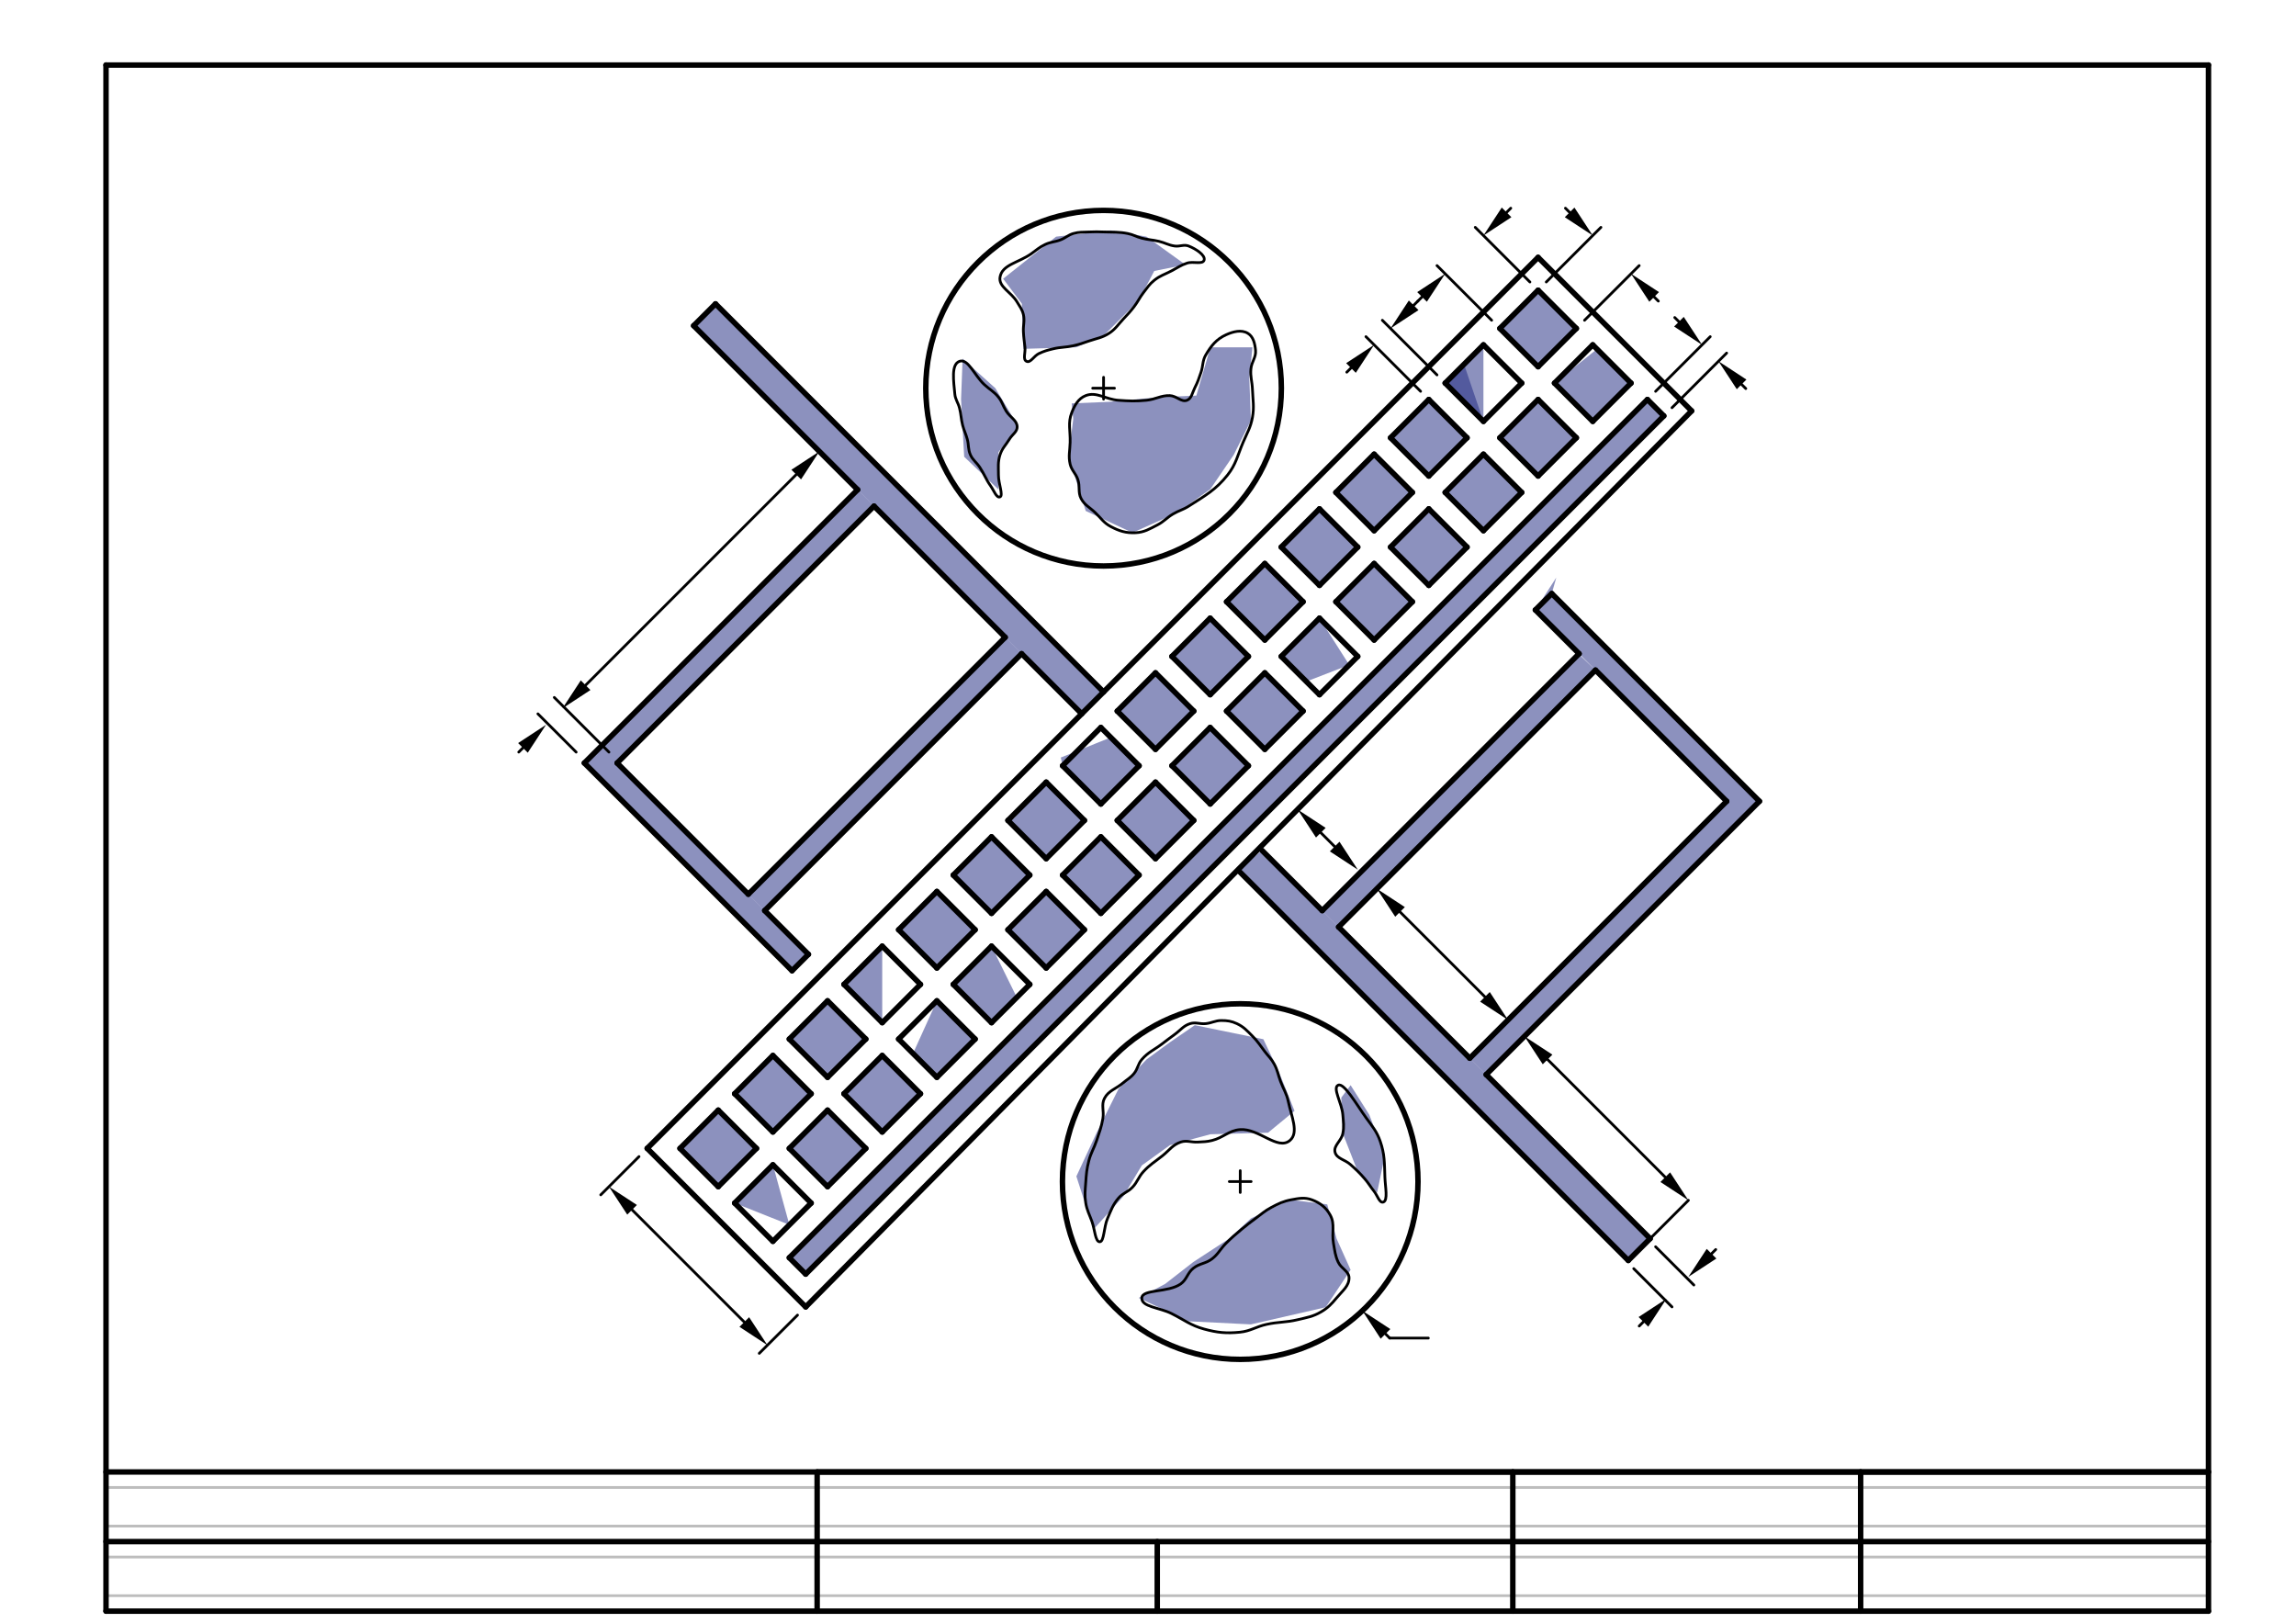 <svg xmlns="http://www.w3.org/2000/svg" class="svg--816" height="100%" preserveAspectRatio="xMidYMid meet" viewBox="0 0 842 595" width="100%"><defs><marker id="marker-arrow" markerHeight="16" markerUnits="userSpaceOnUse" markerWidth="24" orient="auto-start-reverse" refX="24" refY="4" viewBox="0 0 24 8"><path d="M 0 0 L 24 4 L 0 8 z" stroke="inherit"></path></marker></defs><g class="aux-layer--949"><g class="element--733"><line stroke="#BDBDBD" stroke-dasharray="none" stroke-linecap="round" stroke-width="1" x1="38.879" x2="38.879" y1="590.777" y2="585.107"></line></g><g class="element--733"><line stroke="#BDBDBD" stroke-dasharray="none" stroke-linecap="round" stroke-width="1" x1="38.879" x2="809.903" y1="585.107" y2="585.107"></line></g><g class="element--733"><line stroke="#BDBDBD" stroke-dasharray="none" stroke-linecap="round" stroke-width="1" x1="38.879" x2="38.879" y1="585.107" y2="570.934"></line></g><g class="element--733"><line stroke="#BDBDBD" stroke-dasharray="none" stroke-linecap="round" stroke-width="1" x1="38.879" x2="809.903" y1="570.934" y2="570.934"></line></g><g class="element--733"><line stroke="#BDBDBD" stroke-dasharray="none" stroke-linecap="round" stroke-width="1" x1="38.879" x2="38.879" y1="570.934" y2="565.265"></line></g><g class="element--733"><line stroke="#BDBDBD" stroke-dasharray="none" stroke-linecap="round" stroke-width="1" x1="38.879" x2="38.879" y1="565.265" y2="559.596"></line></g><g class="element--733"><line stroke="#BDBDBD" stroke-dasharray="none" stroke-linecap="round" stroke-width="1" x1="38.879" x2="809.903" y1="559.596" y2="559.596"></line></g><g class="element--733"><line stroke="#BDBDBD" stroke-dasharray="none" stroke-linecap="round" stroke-width="1" x1="38.879" x2="38.879" y1="559.596" y2="545.422"></line></g><g class="element--733"><line stroke="#BDBDBD" stroke-dasharray="none" stroke-linecap="round" stroke-width="1" x1="38.879" x2="809.903" y1="545.422" y2="545.422"></line></g><g class="element--733"><line stroke="#BDBDBD" stroke-dasharray="none" stroke-linecap="round" stroke-width="1" x1="38.879" x2="38.879" y1="545.422" y2="539.753"></line></g></g><g class="main-layer--75a"><g class="element--733"><g fill="#1A237E" opacity="0.5"><path d="M 367.875 102.203 L 367.875 102.203 L 374.732 111.346 L 375.304 127.917 L 375.304 127.917 L 394.732 127.346 L 405.018 122.775 L 417.589 110.203 L 423.304 99.346 L 434.732 97.06 L 434.732 97.06 L 434.732 97.06 L 420.446 86.775 L 407.304 84.489 L 387.304 86.775 L 367.875 102.203 Z" stroke="none"></path></g></g><g class="element--733"><g fill="#1A237E" opacity="0.5"><path d="M 393.589 153.632 L 391.875 167.346 L 391.875 167.346 L 398.161 187.346 L 398.161 187.346 L 415.304 195.346 L 431.875 187.917 L 443.875 179.346 L 452.446 166.775 L 458.732 154.203 L 458.161 138.775 L 459.304 127.346 L 459.304 127.346 L 443.875 127.346 L 438.732 145.06 L 425.018 145.632 L 406.732 147.346 L 393.018 147.917 Z" stroke="none"></path></g></g><g class="element--733"><g fill="#1A237E" opacity="0.5"><path d="M 353.589 132.06 L 353.589 132.06 L 365.018 142.346 L 373.589 156.632 L 366.161 165.775 L 366.161 179.489 L 353.589 167.489 L 352.446 146.346 L 353.018 131.489 Z" stroke="none"></path></g></g><g class="element--733"><g fill="#1A237E" opacity="0.5"><path d="M 438.161 375.917 L 429.018 382.203 L 420.446 388.489 L 420.446 388.489 L 410.161 399.346 L 402.161 415.346 L 394.732 431.346 L 394.732 431.346 L 401.018 450.775 L 401.018 450.775 L 411.875 438.775 L 418.732 427.346 L 429.018 419.917 L 429.018 419.917 L 443.875 415.917 L 443.875 415.917 L 465.018 415.346 L 465.018 415.346 L 474.732 407.346 L 469.018 393.06 L 463.304 381.06 L 463.304 381.06 L 438.161 375.917 Z" stroke="none"></path></g></g><g class="element--733"><g fill="#1A237E" opacity="0.5"><path d="M 473.018 439.917 L 458.732 446.775 L 450.732 454.203 L 450.732 454.203 L 437.589 462.775 L 437.589 462.775 L 427.304 470.775 L 417.589 475.917 L 417.589 475.917 L 435.875 484.489 L 435.875 484.489 L 458.732 485.632 L 458.732 485.632 L 486.161 479.346 L 486.161 479.346 L 495.304 465.632 L 490.161 454.203 L 486.732 441.632 L 473.018 439.917 Z" stroke="none"></path></g></g><g class="element--733"><g fill="#1A237E" opacity="0.5"><path d="M 491.875 402.489 L 492.446 415.632 L 497.589 428.775 L 505.018 437.346 L 507.875 423.632 L 502.161 408.775 L 495.304 397.917 Z" stroke="none"></path></g></g><g class="element--733"><g fill="#1A237E" opacity="0.5"><path d="M 249.368 421.095 L 263.399 407.064 L 277.429 421.095 L 263.399 435.126 L 249.368 421.095 Z" stroke="none"></path></g></g><g class="element--733"><g fill="#1A237E" opacity="0.5"><path d="M 269.412 401.051 L 283.443 387.02 L 297.473 401.051 L 283.443 415.082 L 269.412 401.051 Z" stroke="none"></path></g></g><g class="element--733"><g fill="#1A237E" opacity="0.5"><path d="M 289.456 381.007 L 303.487 366.976 L 317.517 381.007 L 303.487 395.038 L 289.456 381.007 Z" stroke="none"></path></g></g><g class="element--733"><g fill="#1A237E" opacity="0.5"><path d="M 323.531 374.994 L 309.5 360.963 L 323.531 346.932 Z" stroke="none"></path></g></g><g class="element--733"><g fill="#1A237E" opacity="0.5"><path d="M 329.544 340.919 L 343.575 354.95 L 357.605 340.919 L 343.575 326.888 L 329.544 340.919 Z" stroke="none"></path></g></g><g class="element--733"><g fill="#1A237E" opacity="0.5"><path d="M 363.619 306.844 L 377.649 320.875 L 363.619 334.906 L 349.588 320.875 L 363.619 306.844 Z" stroke="none"></path></g></g><g class="element--733"><g fill="#1A237E" opacity="0.5"><path d="M 369.632 300.831 L 383.662 314.862 L 397.693 300.831 L 383.662 286.8 L 371.875 300.06 Z" stroke="none"></path></g></g><g class="element--733"><g fill="#1A237E" opacity="0.5"><path d="M 389.676 280.787 L 403.706 294.818 L 417.737 280.787 L 407.345 270.395 L 389.018 277.775 Z" stroke="none"></path></g></g><g class="element--733"><g fill="#1A237E" opacity="0.5"><path d="M 409.72 260.743 L 423.75 274.774 L 437.781 260.743 L 423.75 246.712 L 409.72 260.743 Z" stroke="none"></path></g></g><g class="element--733"><g fill="#1A237E" opacity="0.5"><path d="M 429.764 240.699 L 443.794 254.73 L 457.825 240.699 L 443.794 226.668 L 429.764 240.699 Z" stroke="none"></path></g></g><g class="element--733"><g fill="#1A237E" opacity="0.5"><path d="M 449.808 220.655 L 463.838 234.686 L 477.869 220.655 L 463.838 206.625 L 449.808 220.655 Z" stroke="none"></path></g></g><g class="element--733"><g fill="#1A237E" opacity="0.5"><path d="M 469.852 200.611 L 483.882 214.642 L 497.913 200.611 L 483.882 186.581 L 469.852 200.611 Z" stroke="none"></path></g></g><g class="element--733"><g fill="#1A237E" opacity="0.5"><path d="M 489.896 180.567 L 503.926 194.598 L 517.957 180.567 L 503.926 166.537 L 489.896 180.567 Z" stroke="none"></path></g></g><g class="element--733"><g fill="#1A237E" opacity="0.5"><path d="M 509.94 160.523 L 523.97 174.554 L 538.001 160.523 L 523.97 146.493 L 509.94 160.523 Z" stroke="none"></path></g></g><g class="element--733"><g fill="#1A237E" opacity="0.5"><path d="M 529.983 140.479 L 544.014 154.51 L 536.898 133.565 L 529.983 140.479 Z" stroke="none"></path></g></g><g class="element--733"><g fill="#1A237E" opacity="0.5"><path d="M 544.014 154.51 L 544.014 126.449 L 552.239 146.286 L 544.014 126.449 L 529.983 140.479 L 529.983 140.479 L 541.589 152.775 Z" stroke="none"></path></g></g><g class="element--733"><g fill="#1A237E" opacity="0.5"><path d="M 550.027 120.435 L 564.058 106.405 L 578.089 120.435 L 564.058 134.466 L 551.875 123.06 Z" stroke="none"></path></g></g><g class="element--733"><g fill="#1A237E" opacity="0.5"><path d="M 570.071 140.479 L 585.654 128 L 598.133 140.479 L 584.102 154.51 L 570.071 140.479 Z" stroke="none"></path></g></g><g class="element--733"><g fill="#1A237E" opacity="0.5"><path d="M 550.027 160.523 L 564.058 146.493 L 578.089 160.523 L 564.058 174.554 L 550.027 160.523 Z" stroke="none"></path></g></g><g class="element--733"><g fill="#1A237E" opacity="0.5"><path d="M 529.983 180.567 L 544.014 166.537 L 558.045 180.567 L 544.014 194.598 L 529.983 180.567 Z" stroke="none"></path></g></g><g class="element--733"><g fill="#1A237E" opacity="0.5"><path d="M 509.94 200.611 L 523.97 186.581 L 538.001 200.611 L 523.97 214.642 L 509.94 200.611 Z" stroke="none"></path></g></g><g class="element--733"><g fill="#1A237E" opacity="0.5"><path d="M 489.896 220.655 L 503.926 206.625 L 517.957 220.655 L 503.926 234.686 L 489.896 220.655 Z" stroke="none"></path></g></g><g class="element--733"><g fill="#1A237E" opacity="0.5"><path d="M 469.852 240.699 L 483.882 226.668 L 494.803 243.81 L 479.057 249.905 L 469.852 240.699 Z" stroke="none"></path></g></g><g class="element--733"><g fill="#1A237E" opacity="0.5"><path d="M 449.808 260.743 L 463.838 246.712 L 477.869 260.743 L 463.838 274.774 L 449.808 260.743 Z" stroke="none"></path></g></g><g class="element--733"><g fill="#1A237E" opacity="0.5"><path d="M 429.764 280.787 L 443.794 266.756 L 457.825 280.787 L 443.815 294.797 L 429.764 280.787 Z" stroke="none"></path></g></g><g class="element--733"><g fill="#1A237E" opacity="0.5"><path d="M 409.72 300.831 L 423.75 286.8 L 437.781 300.831 L 423.75 314.862 L 409.72 300.831 Z" stroke="none"></path></g></g><g class="element--733"><g fill="#1A237E" opacity="0.5"><path d="M 389.676 320.875 L 403.706 306.844 L 417.737 320.875 L 403.706 334.906 L 389.676 320.875 Z" stroke="none"></path></g></g><g class="element--733"><g fill="#1A237E" opacity="0.5"><path d="M 369.632 340.919 L 383.662 326.888 L 397.693 340.919 L 383.662 354.95 L 369.632 340.919 Z" stroke="none"></path></g></g><g class="element--733"><g fill="#1A237E" opacity="0.5"><path d="M 349.588 360.963 L 363.619 346.932 L 372.898 365.714 L 363.619 374.994 L 349.588 360.963 Z" stroke="none"></path></g></g><g class="element--733"><g fill="#1A237E" opacity="0.5"><path d="M 334.822 386.286 L 343.575 366.976 L 357.605 381.007 L 343.575 395.038 L 334.822 386.286 Z" stroke="none"></path></g></g><g class="element--733"><g fill="#1A237E" opacity="0.5"><path d="M 309.5 401.051 L 323.531 387.02 L 337.561 401.051 L 323.531 415.082 L 309.5 401.051 Z" stroke="none"></path></g></g><g class="element--733"><g fill="#1A237E" opacity="0.5"><path d="M 289.456 421.095 L 303.487 407.064 L 317.517 421.095 L 303.487 435.126 L 289.456 421.095 Z" stroke="none"></path></g></g><g class="element--733"><g fill="#1A237E" opacity="0.5"><path d="M 269.412 441.139 L 283.443 427.108 L 289.49 449.123 L 269.412 441.139 Z" stroke="none"></path></g></g><g class="element--733"><g fill="#1A237E" opacity="0.5"><path d="M 604.146 146.493 L 610.159 152.506 L 295.469 467.196 L 289.456 461.183 L 604.146 146.493 Z" stroke="none"></path></g></g><g class="element--733"><g fill="#1A237E" opacity="0.5"><path d="M 254.379 119.433 L 262.396 111.416 L 404.709 253.728 L 396.691 261.745 L 254.379 119.433 Z" stroke="none"></path></g></g><g class="element--733"><g fill="#1A237E" opacity="0.5"><path d="M 314.511 179.565 L 214.291 279.785 L 290.458 355.952 L 296.471 349.939 L 280.436 333.904 L 226.317 279.785 L 320.524 185.578 L 314.511 179.565 Z" stroke="none"></path></g></g><g class="element--733"><g fill="#1A237E" opacity="0.5"><path d="M 274.423 327.891 L 368.63 233.684 L 374.643 239.697 L 280.436 333.904 L 274.423 327.891 Z" stroke="none"></path></g></g><g class="element--733"><g fill="#1A237E" opacity="0.5"><path d="M 569.069 217.649 L 645.236 293.816 L 545.016 394.036 L 539.003 388.022 L 633.21 293.816 L 585.104 245.71 L 563.056 223.662 L 570.732 211.775 Z" stroke="none"></path></g></g><g class="element--733"><g fill="#1A237E" opacity="0.5"><path d="M 579.091 239.697 L 484.885 333.904 L 490.898 339.917 L 585.104 245.71 L 575.304 236.346 Z" stroke="none"></path></g></g><g class="element--733"><g fill="#1A237E" opacity="0.5"><path d="M 454.819 319.873 L 597.131 462.185 L 605.148 454.168 L 490.898 339.917 L 484.885 333.904 L 462.836 311.855 L 453.018 319.489 Z" stroke="none"></path></g></g><g class="element--733"><line stroke="#000000" stroke-dasharray="none" stroke-linecap="round" stroke-width="2" x1="38.879" x2="809.903" y1="23.848" y2="23.848"></line></g><g class="element--733"><line stroke="#000000" stroke-dasharray="none" stroke-linecap="round" stroke-width="2" x1="809.903" x2="809.903" y1="23.848" y2="590.777"></line></g><g class="element--733"><line stroke="#000000" stroke-dasharray="none" stroke-linecap="round" stroke-width="2" x1="809.903" x2="38.879" y1="590.777" y2="590.777"></line></g><g class="element--733"><line stroke="#000000" stroke-dasharray="none" stroke-linecap="round" stroke-width="2" x1="38.879" x2="809.903" y1="565.265" y2="565.265"></line></g><g class="element--733"><line stroke="#000000" stroke-dasharray="none" stroke-linecap="round" stroke-width="2" x1="38.879" x2="809.903" y1="539.753" y2="539.753"></line></g><g class="element--733"><line stroke="#000000" stroke-dasharray="none" stroke-linecap="round" stroke-width="2" x1="809.903" x2="682.343" y1="539.753" y2="539.753"></line></g><g class="element--733"><line stroke="#000000" stroke-dasharray="none" stroke-linecap="round" stroke-width="2" x1="682.343" x2="682.343" y1="539.753" y2="590.777"></line></g><g class="element--733"><line stroke="#000000" stroke-dasharray="none" stroke-linecap="round" stroke-width="2" x1="682.343" x2="554.784" y1="539.753" y2="539.753"></line></g><g class="element--733"><line stroke="#000000" stroke-dasharray="none" stroke-linecap="round" stroke-width="2" x1="554.784" x2="554.784" y1="539.753" y2="590.777"></line></g><g class="element--733"><line stroke="#000000" stroke-dasharray="none" stroke-linecap="round" stroke-width="2" x1="554.784" x2="299.666" y1="539.753" y2="539.753"></line></g><g class="element--733"><line stroke="#000000" stroke-dasharray="none" stroke-linecap="round" stroke-width="2" x1="299.666" x2="299.666" y1="539.753" y2="590.777"></line></g><g class="element--733"><line stroke="#000000" stroke-dasharray="none" stroke-linecap="round" stroke-width="2" x1="424.391" x2="424.391" y1="590.777" y2="565.265"></line></g><g class="element--733"><line stroke="#000000" stroke-dasharray="none" stroke-linecap="round" stroke-width="2" x1="38.879" x2="38.879" y1="590.777" y2="23.848"></line></g><g class="element--733"><line stroke="#000000" stroke-dasharray="none" stroke-linecap="round" stroke-width="2" x1="237.341" x2="564.058" y1="421.095" y2="94.378"></line></g><g class="element--733"><line stroke="#000000" stroke-dasharray="none" stroke-linecap="round" stroke-width="2" x1="564.058" x2="620.356" y1="94.378" y2="150.676"></line></g><g class="element--733"><line stroke="#000000" stroke-dasharray="none" stroke-linecap="round" stroke-width="2" x1="620.356" x2="295.469" y1="150.676" y2="479.223"></line></g><g class="element--733"><line stroke="#000000" stroke-dasharray="none" stroke-linecap="round" stroke-width="2" x1="295.469" x2="237.341" y1="479.223" y2="421.095"></line></g><g class="element--733"><line stroke="#000000" stroke-dasharray="none" stroke-linecap="round" stroke-width="2" x1="249.368" x2="263.399" y1="421.095" y2="407.064"></line></g><g class="element--733"><line stroke="#000000" stroke-dasharray="none" stroke-linecap="round" stroke-width="2" x1="263.399" x2="277.429" y1="407.064" y2="421.095"></line></g><g class="element--733"><line stroke="#000000" stroke-dasharray="none" stroke-linecap="round" stroke-width="2" x1="277.429" x2="263.399" y1="421.095" y2="435.126"></line></g><g class="element--733"><line stroke="#000000" stroke-dasharray="none" stroke-linecap="round" stroke-width="2" x1="263.399" x2="249.368" y1="435.126" y2="421.095"></line></g><g class="element--733"><line stroke="#000000" stroke-dasharray="none" stroke-linecap="round" stroke-width="2" x1="269.412" x2="283.443" y1="401.051" y2="387.02"></line></g><g class="element--733"><line stroke="#000000" stroke-dasharray="none" stroke-linecap="round" stroke-width="2" x1="283.443" x2="297.473" y1="387.02" y2="401.051"></line></g><g class="element--733"><line stroke="#000000" stroke-dasharray="none" stroke-linecap="round" stroke-width="2" x1="297.473" x2="283.443" y1="401.051" y2="415.082"></line></g><g class="element--733"><line stroke="#000000" stroke-dasharray="none" stroke-linecap="round" stroke-width="2" x1="283.443" x2="269.412" y1="415.082" y2="401.051"></line></g><g class="element--733"><line stroke="#000000" stroke-dasharray="none" stroke-linecap="round" stroke-width="2" x1="289.456" x2="303.487" y1="381.007" y2="366.976"></line></g><g class="element--733"><line stroke="#000000" stroke-dasharray="none" stroke-linecap="round" stroke-width="2" x1="303.487" x2="317.517" y1="366.976" y2="381.007"></line></g><g class="element--733"><line stroke="#000000" stroke-dasharray="none" stroke-linecap="round" stroke-width="2" x1="317.517" x2="303.487" y1="381.007" y2="395.038"></line></g><g class="element--733"><line stroke="#000000" stroke-dasharray="none" stroke-linecap="round" stroke-width="2" x1="303.487" x2="289.456" y1="395.038" y2="381.007"></line></g><g class="element--733"><line stroke="#000000" stroke-dasharray="none" stroke-linecap="round" stroke-width="2" x1="309.5" x2="323.531" y1="360.963" y2="346.932"></line></g><g class="element--733"><line stroke="#000000" stroke-dasharray="none" stroke-linecap="round" stroke-width="2" x1="337.561" x2="323.531" y1="360.963" y2="346.932"></line></g><g class="element--733"><line stroke="#000000" stroke-dasharray="none" stroke-linecap="round" stroke-width="2" x1="337.561" x2="323.531" y1="360.963" y2="374.994"></line></g><g class="element--733"><line stroke="#000000" stroke-dasharray="none" stroke-linecap="round" stroke-width="2" x1="323.531" x2="309.5" y1="374.994" y2="360.963"></line></g><g class="element--733"><line stroke="#000000" stroke-dasharray="none" stroke-linecap="round" stroke-width="2" x1="329.544" x2="343.575" y1="340.919" y2="326.888"></line></g><g class="element--733"><line stroke="#000000" stroke-dasharray="none" stroke-linecap="round" stroke-width="2" x1="343.575" x2="357.605" y1="326.888" y2="340.919"></line></g><g class="element--733"><line stroke="#000000" stroke-dasharray="none" stroke-linecap="round" stroke-width="2" x1="357.605" x2="343.575" y1="340.919" y2="354.95"></line></g><g class="element--733"><line stroke="#000000" stroke-dasharray="none" stroke-linecap="round" stroke-width="2" x1="343.575" x2="329.544" y1="354.95" y2="340.919"></line></g><g class="element--733"><line stroke="#000000" stroke-dasharray="none" stroke-linecap="round" stroke-width="2" x1="349.588" x2="363.619" y1="320.875" y2="306.844"></line></g><g class="element--733"><line stroke="#000000" stroke-dasharray="none" stroke-linecap="round" stroke-width="2" x1="363.619" x2="377.649" y1="306.844" y2="320.875"></line></g><g class="element--733"><line stroke="#000000" stroke-dasharray="none" stroke-linecap="round" stroke-width="2" x1="377.649" x2="363.619" y1="320.875" y2="334.906"></line></g><g class="element--733"><line stroke="#000000" stroke-dasharray="none" stroke-linecap="round" stroke-width="2" x1="363.619" x2="349.588" y1="334.906" y2="320.875"></line></g><g class="element--733"><line stroke="#000000" stroke-dasharray="none" stroke-linecap="round" stroke-width="2" x1="369.632" x2="383.662" y1="300.831" y2="286.8"></line></g><g class="element--733"><line stroke="#000000" stroke-dasharray="none" stroke-linecap="round" stroke-width="2" x1="383.662" x2="397.693" y1="286.8" y2="300.831"></line></g><g class="element--733"><line stroke="#000000" stroke-dasharray="none" stroke-linecap="round" stroke-width="2" x1="383.662" x2="397.693" y1="314.862" y2="300.831"></line></g><g class="element--733"><line stroke="#000000" stroke-dasharray="none" stroke-linecap="round" stroke-width="2" x1="383.662" x2="369.632" y1="314.862" y2="300.831"></line></g><g class="element--733"><line stroke="#000000" stroke-dasharray="none" stroke-linecap="round" stroke-width="2" x1="389.676" x2="403.706" y1="280.787" y2="266.756"></line></g><g class="element--733"><line stroke="#000000" stroke-dasharray="none" stroke-linecap="round" stroke-width="2" x1="417.737" x2="403.706" y1="280.787" y2="266.756"></line></g><g class="element--733"><line stroke="#000000" stroke-dasharray="none" stroke-linecap="round" stroke-width="2" x1="389.676" x2="403.706" y1="280.787" y2="294.818"></line></g><g class="element--733"><line stroke="#000000" stroke-dasharray="none" stroke-linecap="round" stroke-width="2" x1="417.737" x2="403.706" y1="280.787" y2="294.818"></line></g><g class="element--733"><line stroke="#000000" stroke-dasharray="none" stroke-linecap="round" stroke-width="2" x1="409.72" x2="423.75" y1="260.743" y2="246.712"></line></g><g class="element--733"><line stroke="#000000" stroke-dasharray="none" stroke-linecap="round" stroke-width="2" x1="423.75" x2="437.781" y1="246.712" y2="260.743"></line></g><g class="element--733"><line stroke="#000000" stroke-dasharray="none" stroke-linecap="round" stroke-width="2" x1="437.781" x2="423.75" y1="260.743" y2="274.774"></line></g><g class="element--733"><line stroke="#000000" stroke-dasharray="none" stroke-linecap="round" stroke-width="2" x1="423.75" x2="409.72" y1="274.774" y2="260.743"></line></g><g class="element--733"><line stroke="#000000" stroke-dasharray="none" stroke-linecap="round" stroke-width="2" x1="429.764" x2="443.794" y1="240.699" y2="226.668"></line></g><g class="element--733"><line stroke="#000000" stroke-dasharray="none" stroke-linecap="round" stroke-width="2" x1="443.794" x2="457.825" y1="226.668" y2="240.699"></line></g><g class="element--733"><line stroke="#000000" stroke-dasharray="none" stroke-linecap="round" stroke-width="2" x1="457.825" x2="443.794" y1="240.699" y2="254.73"></line></g><g class="element--733"><line stroke="#000000" stroke-dasharray="none" stroke-linecap="round" stroke-width="2" x1="443.794" x2="429.764" y1="254.73" y2="240.699"></line></g><g class="element--733"><line stroke="#000000" stroke-dasharray="none" stroke-linecap="round" stroke-width="2" x1="449.808" x2="463.838" y1="220.655" y2="206.625"></line></g><g class="element--733"><line stroke="#000000" stroke-dasharray="none" stroke-linecap="round" stroke-width="2" x1="463.838" x2="477.869" y1="206.625" y2="220.655"></line></g><g class="element--733"><line stroke="#000000" stroke-dasharray="none" stroke-linecap="round" stroke-width="2" x1="477.869" x2="463.838" y1="220.655" y2="234.686"></line></g><g class="element--733"><line stroke="#000000" stroke-dasharray="none" stroke-linecap="round" stroke-width="2" x1="463.838" x2="449.808" y1="234.686" y2="220.655"></line></g><g class="element--733"><line stroke="#000000" stroke-dasharray="none" stroke-linecap="round" stroke-width="2" x1="469.852" x2="483.882" y1="200.611" y2="186.581"></line></g><g class="element--733"><line stroke="#000000" stroke-dasharray="none" stroke-linecap="round" stroke-width="2" x1="483.882" x2="497.913" y1="186.581" y2="200.611"></line></g><g class="element--733"><line stroke="#000000" stroke-dasharray="none" stroke-linecap="round" stroke-width="2" x1="497.913" x2="483.882" y1="200.611" y2="214.642"></line></g><g class="element--733"><line stroke="#000000" stroke-dasharray="none" stroke-linecap="round" stroke-width="2" x1="483.882" x2="469.852" y1="214.642" y2="200.611"></line></g><g class="element--733"><line stroke="#000000" stroke-dasharray="none" stroke-linecap="round" stroke-width="2" x1="489.896" x2="503.926" y1="180.567" y2="166.537"></line></g><g class="element--733"><line stroke="#000000" stroke-dasharray="none" stroke-linecap="round" stroke-width="2" x1="503.926" x2="517.957" y1="166.537" y2="180.567"></line></g><g class="element--733"><line stroke="#000000" stroke-dasharray="none" stroke-linecap="round" stroke-width="2" x1="517.957" x2="503.926" y1="180.567" y2="194.598"></line></g><g class="element--733"><line stroke="#000000" stroke-dasharray="none" stroke-linecap="round" stroke-width="2" x1="503.926" x2="489.896" y1="194.598" y2="180.567"></line></g><g class="element--733"><line stroke="#000000" stroke-dasharray="none" stroke-linecap="round" stroke-width="2" x1="509.94" x2="523.97" y1="160.523" y2="146.493"></line></g><g class="element--733"><line stroke="#000000" stroke-dasharray="none" stroke-linecap="round" stroke-width="2" x1="523.97" x2="538.001" y1="146.493" y2="160.523"></line></g><g class="element--733"><line stroke="#000000" stroke-dasharray="none" stroke-linecap="round" stroke-width="2" x1="538.001" x2="523.97" y1="160.523" y2="174.554"></line></g><g class="element--733"><line stroke="#000000" stroke-dasharray="none" stroke-linecap="round" stroke-width="2" x1="523.97" x2="509.94" y1="174.554" y2="160.523"></line></g><g class="element--733"><line stroke="#000000" stroke-dasharray="none" stroke-linecap="round" stroke-width="2" x1="529.983" x2="544.014" y1="140.479" y2="126.449"></line></g><g class="element--733"><line stroke="#000000" stroke-dasharray="none" stroke-linecap="round" stroke-width="2" x1="544.014" x2="558.045" y1="126.449" y2="140.479"></line></g><g class="element--733"><line stroke="#000000" stroke-dasharray="none" stroke-linecap="round" stroke-width="2" x1="558.045" x2="544.014" y1="140.479" y2="154.51"></line></g><g class="element--733"><line stroke="#000000" stroke-dasharray="none" stroke-linecap="round" stroke-width="2" x1="544.014" x2="529.983" y1="154.51" y2="140.479"></line></g><g class="element--733"><line stroke="#000000" stroke-dasharray="none" stroke-linecap="round" stroke-width="2" x1="564.058" x2="550.027" y1="106.405" y2="120.435"></line></g><g class="element--733"><line stroke="#000000" stroke-dasharray="none" stroke-linecap="round" stroke-width="2" x1="564.058" x2="578.089" y1="106.405" y2="120.435"></line></g><g class="element--733"><line stroke="#000000" stroke-dasharray="none" stroke-linecap="round" stroke-width="2" x1="578.089" x2="564.058" y1="120.435" y2="134.466"></line></g><g class="element--733"><line stroke="#000000" stroke-dasharray="none" stroke-linecap="round" stroke-width="2" x1="564.058" x2="550.027" y1="134.466" y2="120.435"></line></g><g class="element--733"><line stroke="#000000" stroke-dasharray="none" stroke-linecap="round" stroke-width="2" x1="269.412" x2="283.443" y1="441.139" y2="427.108"></line></g><g class="element--733"><line stroke="#000000" stroke-dasharray="none" stroke-linecap="round" stroke-width="2" x1="283.443" x2="297.473" y1="427.108" y2="441.139"></line></g><g class="element--733"><line stroke="#000000" stroke-dasharray="none" stroke-linecap="round" stroke-width="2" x1="297.473" x2="283.443" y1="441.139" y2="455.17"></line></g><g class="element--733"><line stroke="#000000" stroke-dasharray="none" stroke-linecap="round" stroke-width="2" x1="283.443" x2="269.412" y1="455.17" y2="441.139"></line></g><g class="element--733"><line stroke="#000000" stroke-dasharray="none" stroke-linecap="round" stroke-width="2" x1="303.487" x2="317.517" y1="407.064" y2="421.095"></line></g><g class="element--733"><line stroke="#000000" stroke-dasharray="none" stroke-linecap="round" stroke-width="2" x1="317.517" x2="303.487" y1="421.095" y2="435.126"></line></g><g class="element--733"><line stroke="#000000" stroke-dasharray="none" stroke-linecap="round" stroke-width="2" x1="303.487" x2="289.456" y1="435.126" y2="421.095"></line></g><g class="element--733"><line stroke="#000000" stroke-dasharray="none" stroke-linecap="round" stroke-width="2" x1="289.456" x2="303.487" y1="421.095" y2="407.064"></line></g><g class="element--733"><line stroke="#000000" stroke-dasharray="none" stroke-linecap="round" stroke-width="2" x1="309.5" x2="323.531" y1="401.051" y2="387.02"></line></g><g class="element--733"><line stroke="#000000" stroke-dasharray="none" stroke-linecap="round" stroke-width="2" x1="323.531" x2="337.561" y1="387.02" y2="401.051"></line></g><g class="element--733"><line stroke="#000000" stroke-dasharray="none" stroke-linecap="round" stroke-width="2" x1="337.561" x2="323.531" y1="401.051" y2="415.082"></line></g><g class="element--733"><line stroke="#000000" stroke-dasharray="none" stroke-linecap="round" stroke-width="2" x1="323.531" x2="309.5" y1="415.082" y2="401.051"></line></g><g class="element--733"><line stroke="#000000" stroke-dasharray="none" stroke-linecap="round" stroke-width="2" x1="329.544" x2="343.575" y1="381.007" y2="366.976"></line></g><g class="element--733"><line stroke="#000000" stroke-dasharray="none" stroke-linecap="round" stroke-width="2" x1="343.575" x2="357.605" y1="366.976" y2="381.007"></line></g><g class="element--733"><line stroke="#000000" stroke-dasharray="none" stroke-linecap="round" stroke-width="2" x1="357.605" x2="343.575" y1="381.007" y2="395.038"></line></g><g class="element--733"><line stroke="#000000" stroke-dasharray="none" stroke-linecap="round" stroke-width="2" x1="343.575" x2="329.544" y1="395.038" y2="381.007"></line></g><g class="element--733"><line stroke="#000000" stroke-dasharray="none" stroke-linecap="round" stroke-width="2" x1="349.588" x2="363.619" y1="360.963" y2="346.932"></line></g><g class="element--733"><line stroke="#000000" stroke-dasharray="none" stroke-linecap="round" stroke-width="2" x1="363.619" x2="377.649" y1="346.932" y2="360.963"></line></g><g class="element--733"><line stroke="#000000" stroke-dasharray="none" stroke-linecap="round" stroke-width="2" x1="377.649" x2="363.619" y1="360.963" y2="374.994"></line></g><g class="element--733"><line stroke="#000000" stroke-dasharray="none" stroke-linecap="round" stroke-width="2" x1="363.619" x2="349.588" y1="374.994" y2="360.963"></line></g><g class="element--733"><line stroke="#000000" stroke-dasharray="none" stroke-linecap="round" stroke-width="2" x1="369.632" x2="383.662" y1="340.919" y2="326.888"></line></g><g class="element--733"><line stroke="#000000" stroke-dasharray="none" stroke-linecap="round" stroke-width="2" x1="383.662" x2="397.693" y1="326.888" y2="340.919"></line></g><g class="element--733"><line stroke="#000000" stroke-dasharray="none" stroke-linecap="round" stroke-width="2" x1="397.693" x2="383.662" y1="340.919" y2="354.95"></line></g><g class="element--733"><line stroke="#000000" stroke-dasharray="none" stroke-linecap="round" stroke-width="2" x1="383.662" x2="369.632" y1="354.95" y2="340.919"></line></g><g class="element--733"><line stroke="#000000" stroke-dasharray="none" stroke-linecap="round" stroke-width="2" x1="389.676" x2="403.706" y1="320.875" y2="306.844"></line></g><g class="element--733"><line stroke="#000000" stroke-dasharray="none" stroke-linecap="round" stroke-width="2" x1="403.706" x2="417.737" y1="306.844" y2="320.875"></line></g><g class="element--733"><line stroke="#000000" stroke-dasharray="none" stroke-linecap="round" stroke-width="2" x1="417.737" x2="403.706" y1="320.875" y2="334.906"></line></g><g class="element--733"><line stroke="#000000" stroke-dasharray="none" stroke-linecap="round" stroke-width="2" x1="403.706" x2="389.676" y1="334.906" y2="320.875"></line></g><g class="element--733"><line stroke="#000000" stroke-dasharray="none" stroke-linecap="round" stroke-width="2" x1="409.72" x2="423.75" y1="300.831" y2="286.8"></line></g><g class="element--733"><line stroke="#000000" stroke-dasharray="none" stroke-linecap="round" stroke-width="2" x1="423.75" x2="437.781" y1="286.8" y2="300.831"></line></g><g class="element--733"><line stroke="#000000" stroke-dasharray="none" stroke-linecap="round" stroke-width="2" x1="437.781" x2="423.75" y1="300.831" y2="314.862"></line></g><g class="element--733"><line stroke="#000000" stroke-dasharray="none" stroke-linecap="round" stroke-width="2" x1="423.75" x2="409.72" y1="314.862" y2="300.831"></line></g><g class="element--733"><line stroke="#000000" stroke-dasharray="none" stroke-linecap="round" stroke-width="2" x1="457.825" x2="443.794" y1="280.787" y2="266.756"></line></g><g class="element--733"><line stroke="#000000" stroke-dasharray="none" stroke-linecap="round" stroke-width="2" x1="457.825" x2="443.794" y1="280.787" y2="294.818"></line></g><g class="element--733"><line stroke="#000000" stroke-dasharray="none" stroke-linecap="round" stroke-width="2" x1="443.815" x2="429.784" y1="294.797" y2="280.767"></line></g><g class="element--733"><line stroke="#000000" stroke-dasharray="none" stroke-linecap="round" stroke-width="2" x1="443.794" x2="429.764" y1="266.756" y2="280.787"></line></g><g class="element--733"><line stroke="#000000" stroke-dasharray="none" stroke-linecap="round" stroke-width="2" x1="449.808" x2="463.838" y1="260.743" y2="246.712"></line></g><g class="element--733"><line stroke="#000000" stroke-dasharray="none" stroke-linecap="round" stroke-width="2" x1="463.838" x2="477.869" y1="246.712" y2="260.743"></line></g><g class="element--733"><line stroke="#000000" stroke-dasharray="none" stroke-linecap="round" stroke-width="2" x1="477.869" x2="463.838" y1="260.743" y2="274.774"></line></g><g class="element--733"><line stroke="#000000" stroke-dasharray="none" stroke-linecap="round" stroke-width="2" x1="449.808" x2="463.838" y1="260.743" y2="274.774"></line></g><g class="element--733"><line stroke="#000000" stroke-dasharray="none" stroke-linecap="round" stroke-width="2" x1="469.852" x2="483.882" y1="240.699" y2="226.668"></line></g><g class="element--733"><line stroke="#000000" stroke-dasharray="none" stroke-linecap="round" stroke-width="2" x1="483.882" x2="497.913" y1="226.668" y2="240.699"></line></g><g class="element--733"><line stroke="#000000" stroke-dasharray="none" stroke-linecap="round" stroke-width="2" x1="497.913" x2="483.882" y1="240.699" y2="254.73"></line></g><g class="element--733"><line stroke="#000000" stroke-dasharray="none" stroke-linecap="round" stroke-width="2" x1="483.882" x2="469.852" y1="254.73" y2="240.699"></line></g><g class="element--733"><line stroke="#000000" stroke-dasharray="none" stroke-linecap="round" stroke-width="2" x1="489.896" x2="503.926" y1="220.655" y2="206.625"></line></g><g class="element--733"><line stroke="#000000" stroke-dasharray="none" stroke-linecap="round" stroke-width="2" x1="503.926" x2="517.957" y1="206.625" y2="220.655"></line></g><g class="element--733"><line stroke="#000000" stroke-dasharray="none" stroke-linecap="round" stroke-width="2" x1="517.957" x2="503.926" y1="220.655" y2="234.686"></line></g><g class="element--733"><line stroke="#000000" stroke-dasharray="none" stroke-linecap="round" stroke-width="2" x1="503.926" x2="489.896" y1="234.686" y2="220.655"></line></g><g class="element--733"><line stroke="#000000" stroke-dasharray="none" stroke-linecap="round" stroke-width="2" x1="509.94" x2="523.97" y1="200.611" y2="186.581"></line></g><g class="element--733"><line stroke="#000000" stroke-dasharray="none" stroke-linecap="round" stroke-width="2" x1="523.97" x2="538.001" y1="186.581" y2="200.611"></line></g><g class="element--733"><line stroke="#000000" stroke-dasharray="none" stroke-linecap="round" stroke-width="2" x1="523.97" x2="509.94" y1="214.642" y2="200.611"></line></g><g class="element--733"><line stroke="#000000" stroke-dasharray="none" stroke-linecap="round" stroke-width="2" x1="523.97" x2="538.001" y1="214.642" y2="200.611"></line></g><g class="element--733"><line stroke="#000000" stroke-dasharray="none" stroke-linecap="round" stroke-width="2" x1="529.983" x2="544.014" y1="180.567" y2="166.537"></line></g><g class="element--733"><line stroke="#000000" stroke-dasharray="none" stroke-linecap="round" stroke-width="2" x1="544.014" x2="558.045" y1="166.537" y2="180.567"></line></g><g class="element--733"><line stroke="#000000" stroke-dasharray="none" stroke-linecap="round" stroke-width="2" x1="558.045" x2="544.014" y1="180.567" y2="194.598"></line></g><g class="element--733"><line stroke="#000000" stroke-dasharray="none" stroke-linecap="round" stroke-width="2" x1="544.014" x2="529.983" y1="194.598" y2="180.567"></line></g><g class="element--733"><line stroke="#000000" stroke-dasharray="none" stroke-linecap="round" stroke-width="2" x1="550.027" x2="564.058" y1="160.523" y2="146.493"></line></g><g class="element--733"><line stroke="#000000" stroke-dasharray="none" stroke-linecap="round" stroke-width="2" x1="564.058" x2="578.089" y1="146.493" y2="160.523"></line></g><g class="element--733"><line stroke="#000000" stroke-dasharray="none" stroke-linecap="round" stroke-width="2" x1="578.089" x2="564.058" y1="160.523" y2="174.554"></line></g><g class="element--733"><line stroke="#000000" stroke-dasharray="none" stroke-linecap="round" stroke-width="2" x1="564.058" x2="550.027" y1="174.554" y2="160.523"></line></g><g class="element--733"><line stroke="#000000" stroke-dasharray="none" stroke-linecap="round" stroke-width="2" x1="570.071" x2="584.102" y1="140.479" y2="126.449"></line></g><g class="element--733"><line stroke="#000000" stroke-dasharray="none" stroke-linecap="round" stroke-width="2" x1="598.133" x2="584.102" y1="140.479" y2="126.449"></line></g><g class="element--733"><line stroke="#000000" stroke-dasharray="none" stroke-linecap="round" stroke-width="2" x1="598.133" x2="584.102" y1="140.479" y2="154.51"></line></g><g class="element--733"><line stroke="#000000" stroke-dasharray="none" stroke-linecap="round" stroke-width="2" x1="584.102" x2="570.071" y1="154.51" y2="140.479"></line></g><g class="element--733"><line stroke="#000000" stroke-dasharray="none" stroke-linecap="round" stroke-width="2" x1="604.146" x2="610.159" y1="146.493" y2="152.506"></line></g><g class="element--733"><line stroke="#000000" stroke-dasharray="none" stroke-linecap="round" stroke-width="2" x1="610.159" x2="295.469" y1="152.506" y2="467.196"></line></g><g class="element--733"><line stroke="#000000" stroke-dasharray="none" stroke-linecap="round" stroke-width="2" x1="295.469" x2="289.456" y1="467.196" y2="461.183"></line></g><g class="element--733"><line stroke="#000000" stroke-dasharray="none" stroke-linecap="round" stroke-width="2" x1="604.146" x2="289.456" y1="146.493" y2="461.183"></line></g><g class="element--733"><line stroke="#000000" stroke-dasharray="none" stroke-linecap="round" stroke-width="2" x1="404.709" x2="262.396" y1="253.728" y2="111.416"></line></g><g class="element--733"><line stroke="#000000" stroke-dasharray="none" stroke-linecap="round" stroke-width="2" x1="262.396" x2="254.379" y1="111.416" y2="119.433"></line></g><g class="element--733"><line stroke="#000000" stroke-dasharray="none" stroke-linecap="round" stroke-width="2" x1="254.379" x2="314.511" y1="119.433" y2="179.565"></line></g><g class="element--733"><line stroke="#000000" stroke-dasharray="none" stroke-linecap="round" stroke-width="2" x1="314.511" x2="214.291" y1="179.565" y2="279.785"></line></g><g class="element--733"><line stroke="#000000" stroke-dasharray="none" stroke-linecap="round" stroke-width="2" x1="214.291" x2="290.458" y1="279.785" y2="355.952"></line></g><g class="element--733"><line stroke="#000000" stroke-dasharray="none" stroke-linecap="round" stroke-width="2" x1="290.458" x2="296.471" y1="355.952" y2="349.939"></line></g><g class="element--733"><line stroke="#000000" stroke-dasharray="none" stroke-linecap="round" stroke-width="2" x1="296.471" x2="280.436" y1="349.939" y2="333.904"></line></g><g class="element--733"><line stroke="#000000" stroke-dasharray="none" stroke-linecap="round" stroke-width="2" x1="280.436" x2="374.643" y1="333.904" y2="239.697"></line></g><g class="element--733"><line stroke="#000000" stroke-dasharray="none" stroke-linecap="round" stroke-width="2" x1="374.643" x2="396.691" y1="239.697" y2="261.745"></line></g><g class="element--733"><line stroke="#000000" stroke-dasharray="none" stroke-linecap="round" stroke-width="2" x1="274.423" x2="226.317" y1="327.891" y2="279.785"></line></g><g class="element--733"><line stroke="#000000" stroke-dasharray="none" stroke-linecap="round" stroke-width="2" x1="226.317" x2="320.524" y1="279.785" y2="185.578"></line></g><g class="element--733"><line stroke="#000000" stroke-dasharray="none" stroke-linecap="round" stroke-width="2" x1="320.524" x2="368.63" y1="185.578" y2="233.684"></line></g><g class="element--733"><line stroke="#000000" stroke-dasharray="none" stroke-linecap="round" stroke-width="2" x1="368.63" x2="274.423" y1="233.684" y2="327.891"></line></g><g class="element--733"><line stroke="#000000" stroke-dasharray="none" stroke-linecap="round" stroke-width="2" x1="454.819" x2="597.131" y1="319.873" y2="462.185"></line></g><g class="element--733"><line stroke="#000000" stroke-dasharray="none" stroke-linecap="round" stroke-width="2" x1="597.131" x2="605.148" y1="462.185" y2="454.168"></line></g><g class="element--733"><line stroke="#000000" stroke-dasharray="none" stroke-linecap="round" stroke-width="2" x1="605.148" x2="545.016" y1="454.168" y2="394.036"></line></g><g class="element--733"><line stroke="#000000" stroke-dasharray="none" stroke-linecap="round" stroke-width="2" x1="545.016" x2="645.236" y1="394.036" y2="293.816"></line></g><g class="element--733"><line stroke="#000000" stroke-dasharray="none" stroke-linecap="round" stroke-width="2" x1="645.236" x2="569.069" y1="293.816" y2="217.649"></line></g><g class="element--733"><line stroke="#000000" stroke-dasharray="none" stroke-linecap="round" stroke-width="2" x1="569.069" x2="563.056" y1="217.649" y2="223.662"></line></g><g class="element--733"><line stroke="#000000" stroke-dasharray="none" stroke-linecap="round" stroke-width="2" x1="563.056" x2="579.091" y1="223.662" y2="239.697"></line></g><g class="element--733"><line stroke="#000000" stroke-dasharray="none" stroke-linecap="round" stroke-width="2" x1="579.091" x2="484.885" y1="239.697" y2="333.904"></line></g><g class="element--733"><line stroke="#000000" stroke-dasharray="none" stroke-linecap="round" stroke-width="2" x1="484.885" x2="462.836" y1="333.904" y2="311.855"></line></g><g class="element--733"><line stroke="#000000" stroke-dasharray="none" stroke-linecap="round" stroke-width="2" x1="490.898" x2="585.104" y1="339.917" y2="245.71"></line></g><g class="element--733"><line stroke="#000000" stroke-dasharray="none" stroke-linecap="round" stroke-width="2" x1="585.104" x2="633.21" y1="245.71" y2="293.816"></line></g><g class="element--733"><line stroke="#000000" stroke-dasharray="none" stroke-linecap="round" stroke-width="2" x1="633.21" x2="539.003" y1="293.816" y2="388.022"></line></g><g class="element--733"><line stroke="#000000" stroke-dasharray="none" stroke-linecap="round" stroke-width="2" x1="539.003" x2="490.898" y1="388.022" y2="339.917"></line></g><g class="element--733"><g class="center--a87"><line x1="400.709" y1="142.346" x2="408.709" y2="142.346" stroke="#000000" stroke-width="1" stroke-linecap="round"></line><line x1="404.709" y1="138.346" x2="404.709" y2="146.346" stroke="#000000" stroke-width="1" stroke-linecap="round"></line><circle class="hit--87b" cx="404.709" cy="142.346" r="4" stroke="none" fill="transparent"></circle></g><circle cx="404.709" cy="142.346" fill="none" r="65.197" stroke="#000000" stroke-dasharray="none" stroke-width="2"></circle></g><g class="element--733"><path d="M 366.732 101.632 C 366.145 105.212, 370.8 107.015, 373.018 110.775 C 374.039 112.506, 374.86 113.466, 375.304 115.346 C 375.849 117.658, 375.18 119.15, 375.304 121.632 C 375.417 123.899, 375.634 125.065, 375.875 127.346 C 376.092 129.402, 375.032 131.804, 376.446 132.489 C 377.92 133.202, 379.122 130.525, 381.018 129.632 C 382.924 128.734, 384.096 128.417, 386.161 127.917 C 389.024 127.225, 390.705 127.426, 393.589 126.775 C 395.878 126.258, 397.066 125.825, 399.304 125.06 C 402.289 124.04, 404.196 123.851, 406.732 122.203 C 409.05 120.697, 409.903 119.168, 411.875 117.06 C 413.522 115.3, 414.421 114.388, 415.875 112.489 C 417.354 110.556, 417.824 109.278, 419.304 107.346 C 420.758 105.447, 421.487 104.23, 423.304 102.775 C 425.444 101.059, 427.062 100.667, 429.589 99.346 C 431.845 98.168, 432.961 97.27, 435.304 96.489 C 437.646 95.708, 441.083 97.129, 441.589 95.346 C 442.095 93.563, 438.495 91.208, 435.875 90.203 C 434.122 89.531, 432.697 90.491, 430.732 90.203 C 428.453 89.869, 427.307 89.039, 425.018 88.489 C 422.566 87.9, 421.166 87.969, 418.732 87.346 C 416.667 86.817, 415.652 86.037, 413.589 85.632 C 410.32 84.989, 408.425 85.174, 405.018 85.06 C 402.752 84.985, 401.559 84.948, 399.304 85.06 C 397.037 85.173, 395.7 85.021, 393.589 85.632 C 391.711 86.175, 390.879 87.179, 389.018 87.917 C 386.845 88.779, 385.386 88.652, 383.304 89.632 C 381.146 90.647, 380.166 91.642, 378.161 93.06 C 373.527 96.339, 367.488 97.022, 366.732 101.632" fill="none" stroke="#000000" stroke-linecap="round" stroke-width="1"></path></g><g class="element--733"><path d="M 351.875 132.489 C 348.697 133.605, 349.749 139.927, 350.161 144.489 C 350.345 146.529, 351.346 147.567, 351.875 149.632 C 352.498 152.065, 352.394 153.484, 353.018 155.917 C 353.547 157.982, 354.184 158.996, 354.732 161.06 C 355.322 163.28, 354.974 164.76, 355.875 166.775 C 356.758 168.75, 358.057 169.468, 359.304 171.346 C 361.035 173.956, 361.502 175.671, 363.304 178.203 C 364.499 179.883, 365.457 182.727, 366.732 182.203 C 368.007 181.679, 366.152 177.355, 366.161 174.203 C 366.169 171.276, 365.877 169.457, 366.732 166.775 C 367.497 164.375, 368.772 163.328, 370.161 161.06 C 371.284 159.225, 373.066 158.344, 373.018 156.489 C 372.955 154.089, 370.479 153.111, 369.018 150.775 C 367.785 148.804, 367.573 147.394, 366.161 145.632 C 364.509 143.57, 363.044 142.91, 361.018 141.06 C 357.327 137.691, 355.053 131.372, 351.875 132.489" fill="none" stroke="#000000" stroke-linecap="round" stroke-width="1"></path></g><g class="element--733"><path d="M 450.161 174.203 C 453.285 170.261, 453.818 167.047, 455.875 162.203 C 457.386 158.645, 458.637 156.739, 459.304 153.06 C 460.006 149.185, 459.46 146.848, 459.304 142.775 C 459.19 139.824, 458.491 138.202, 458.732 135.346 C 458.961 132.637, 460.682 131.079, 460.446 128.489 C 460.216 125.959, 459.619 123.41, 457.589 122.203 C 455.232 120.801, 452.259 121.556, 449.589 122.775 C 446.093 124.371, 444.139 126.794, 442.161 130.203 C 440.934 132.317, 441.263 134.052, 440.446 136.489 C 439.675 138.791, 439.251 140.054, 438.161 142.203 C 437.206 144.085, 437.005 146.109, 435.304 146.775 C 433.247 147.579, 431.478 145.145, 429.018 145.06 C 425.717 144.947, 423.844 146.438, 420.446 146.775 C 416.449 147.17, 414.195 147.061, 410.161 146.775 C 405.406 146.437, 402.125 143.516, 398.161 145.06 C 395.505 146.095, 394.101 148.545, 393.018 151.346 C 391.567 155.095, 392.56 157.883, 392.446 162.203 C 392.363 165.382, 391.752 167.261, 392.446 170.203 C 393.001 172.553, 394.541 173.574, 395.304 175.917 C 396.133 178.468, 395.268 180.485, 396.446 182.775 C 397.679 185.17, 399.492 185.928, 401.589 187.917 C 403.806 190.021, 404.747 191.7, 407.304 193.06 C 410.438 194.728, 412.946 195.518, 416.446 195.346 C 419.602 195.191, 421.524 193.999, 424.446 192.489 C 426.846 191.249, 427.806 189.892, 430.161 188.489 C 432.318 187.204, 433.777 186.974, 435.875 185.632 C 441.884 181.787, 445.86 179.629, 450.161 174.203" fill="none" stroke="#000000" stroke-linecap="round" stroke-width="1"></path></g><g class="element--733"><g class="center--a87"><line x1="450.819" y1="433.259" x2="458.819" y2="433.259" stroke="#000000" stroke-width="1" stroke-linecap="round"></line><line x1="454.819" y1="429.259" x2="454.819" y2="437.259" stroke="#000000" stroke-width="1" stroke-linecap="round"></line><circle class="hit--87b" cx="454.819" cy="433.259" r="4" stroke="none" fill="transparent"></circle></g><circle cx="454.819" cy="433.259" fill="none" r="65.197" stroke="#000000" stroke-dasharray="none" stroke-width="2"></circle></g><g class="element--733"><path d="M 473.018 418.203 C 476.445 415.33, 473.557 409.299, 472.446 403.917 C 471.828 400.921, 470.702 399.464, 469.589 396.489 C 468.654 393.989, 468.532 392.473, 467.304 390.203 C 466.254 388.264, 465.27 387.432, 463.875 385.632 C 462.089 383.326, 461.319 381.933, 459.304 379.917 C 457.288 377.902, 456.091 376.512, 453.589 375.346 C 451.597 374.418, 450.096 374.203, 447.875 374.203 C 445.654 374.203, 444.426 375.122, 442.161 375.346 C 439.94 375.566, 438.467 374.709, 436.446 375.346 C 433.979 376.124, 432.982 377.715, 430.732 379.346 C 428.889 380.682, 427.978 381.394, 426.161 382.775 C 423.18 385.039, 421.06 385.787, 418.732 388.489 C 417.271 390.185, 417.3 391.886, 415.875 393.632 C 414.599 395.195, 413.482 395.702, 411.875 397.06 C 409.153 399.361, 406.499 399.904, 405.018 402.775 C 403.782 405.17, 404.96 407.34, 404.446 410.203 C 403.873 413.4, 403.205 415.08, 402.161 418.203 C 401.162 421.19, 400.084 422.633, 399.304 425.632 C 398.512 428.676, 398.386 430.462, 398.161 433.632 C 397.954 436.545, 397.703 438.24, 398.161 441.06 C 398.606 443.805, 399.475 445.211, 400.446 447.917 C 401.516 450.898, 401.655 455.383, 403.304 455.346 C 404.952 455.309, 404.757 450.024, 406.161 446.775 C 407.472 443.74, 408.09 441.795, 410.161 439.346 C 411.76 437.455, 413.572 437.167, 415.304 435.346 C 417.158 433.396, 417.475 431.621, 419.304 429.632 C 421.643 427.086, 423.377 426.119, 426.161 423.917 C 428.834 421.804, 430.015 419.775, 433.018 418.775 C 435.22 418.041, 436.826 418.912, 439.304 418.775 C 441.343 418.662, 442.499 418.681, 444.446 418.203 C 448.6 417.183, 450.639 414.522, 454.732 414.203 C 461.674 413.662, 468.531 421.965, 473.018 418.203" fill="none" stroke="#000000" stroke-linecap="round" stroke-width="1"></path></g><g class="element--733"><path d="M 418.732 475.917 C 418.503 479.207, 425.223 479.444, 429.589 481.632 C 434.32 484.002, 436.678 486.01, 441.589 487.346 C 446.464 488.672, 449.715 488.99, 454.732 488.489 C 458.583 488.104, 460.556 486.491, 464.446 485.632 C 468.886 484.651, 471.473 484.973, 475.875 483.917 C 479.317 483.092, 481.477 482.79, 484.446 481.06 C 486.973 479.589, 488.259 478.199, 490.161 475.917 C 492.318 473.329, 494.821 471.492, 494.732 468.489 C 494.661 466.087, 491.839 465.202, 490.732 462.775 C 489.61 460.314, 489.51 458.655, 489.018 455.917 C 488.297 451.908, 489.656 448.945, 487.875 445.632 C 486.339 442.774, 484.097 441.032, 481.018 439.917 C 478.456 438.99, 476.383 439.399, 473.589 439.917 C 470.596 440.473, 468.89 441.323, 466.161 442.775 C 463.769 444.047, 462.678 445.128, 460.446 446.775 C 458.362 448.313, 457.285 449.116, 455.304 450.775 C 452.966 452.731, 451.736 453.77, 449.589 455.917 C 447.442 458.065, 446.784 459.852, 444.446 461.632 C 442.116 463.407, 439.851 463.232, 437.589 465.06 C 435.43 466.806, 435.242 469.184, 433.018 470.775 C 428.402 474.075, 418.961 472.628, 418.732 475.917" fill="none" stroke="#000000" stroke-linecap="round" stroke-width="1"></path></g><g class="element--733"><path d="M 490.732 397.917 C 488.563 398.919, 492.109 404.473, 492.446 408.775 C 492.657 411.458, 492.959 413.069, 492.446 415.632 C 491.891 418.408, 488.966 420.054, 489.589 422.489 C 490.203 424.888, 493.151 425.134, 495.304 427.06 C 497.443 428.975, 498.573 430.043, 500.446 432.203 C 501.919 433.901, 502.456 435.005, 503.875 436.775 C 505.183 438.406, 505.871 441.254, 507.304 440.775 C 509.076 440.181, 507.995 435.21, 507.875 431.632 C 507.701 426.455, 507.819 423.25, 506.161 418.489 C 504.91 414.898, 503.309 413.096, 501.018 409.917 C 497.396 404.892, 492.902 396.916, 490.732 397.917" fill="none" stroke="#000000" stroke-linecap="round" stroke-width="1"></path></g><g class="element--733"><line stroke="#000000" stroke-dasharray="none" stroke-linecap="round" stroke-width="1" x1="508.098" x2="509.634" y1="489.116" y2="490.653"></line><path d="M499.612,480.631 l12,2.5 l0,-5 z" fill="#000000" stroke="#000000" stroke-width="0" transform="rotate(45, 499.612, 480.631)"></path></g><g class="element--733"><line stroke="#000000" stroke-dasharray="none" stroke-linecap="round" stroke-width="1" x1="509.634" x2="523.808" y1="490.653" y2="490.653"></line></g><g class="element--733"><line stroke="#000000" stroke-dasharray="none" stroke-linecap="round" stroke-width="1" x1="605.148" x2="619.179" y1="454.168" y2="440.137"></line></g><g class="element--733"><line stroke="#000000" stroke-dasharray="none" stroke-linecap="round" stroke-width="1" x1="610.694" x2="567.533" y1="431.652" y2="388.49"></line><path d="M619.179,440.137 l12,2.5 l0,-5 z" fill="#000000" stroke="#000000" stroke-width="0" transform="rotate(225, 619.179, 440.137)"></path><path d="M559.047,380.005 l12,2.5 l0,-5 z" fill="#000000" stroke="#000000" stroke-width="0" transform="rotate(45, 559.047, 380.005)"></path></g><g class="element--733"><line stroke="#000000" stroke-dasharray="none" stroke-linecap="round" stroke-width="1" x1="544.562" x2="513.427" y1="365.52" y2="334.385"></line><path d="M553.047,374.005 l12,2.5 l0,-5 z" fill="#000000" stroke="#000000" stroke-width="0" transform="rotate(225, 553.047, 374.005)"></path><path d="M504.942,325.899 l12,2.5 l0,-5 z" fill="#000000" stroke="#000000" stroke-width="0" transform="rotate(45, 504.942, 325.899)"></path></g><g class="element--733"><line stroke="#000000" stroke-dasharray="none" stroke-linecap="round" stroke-width="1" x1="489.456" x2="484.379" y1="310.414" y2="305.336"></line><path d="M497.942,318.899 l12,2.5 l0,-5 z" fill="#000000" stroke="#000000" stroke-width="0" transform="rotate(225, 497.942, 318.899)"></path><path d="M475.893,296.851 l12,2.5 l0,-5 z" fill="#000000" stroke="#000000" stroke-width="0" transform="rotate(45, 475.893, 296.851)"></path></g><g class="element--733"><line stroke="#000000" stroke-dasharray="none" stroke-linecap="round" stroke-width="1" x1="223.317" x2="203.273" y1="275.785" y2="255.741"></line></g><g class="element--733"><line stroke="#000000" stroke-dasharray="none" stroke-linecap="round" stroke-width="1" x1="211.291" x2="197.26" y1="275.785" y2="261.754"></line></g><g class="element--733"><line stroke="#000000" stroke-dasharray="none" stroke-linecap="round" stroke-width="1" x1="214.759" x2="291.995" y1="251.256" y2="174.02"></line><path d="M206.273,259.741 l12,2.5 l0,-5 z" fill="#000000" stroke="#000000" stroke-width="0" transform="rotate(315, 206.273, 259.741)"></path><path d="M300.48,165.534 l12,2.5 l0,-5 z" fill="#000000" stroke="#000000" stroke-width="0" transform="rotate(135, 300.48, 165.534)"></path></g><g class="element--733"><line stroke="#000000" stroke-dasharray="none" stroke-linecap="round" stroke-width="1" x1="191.775" x2="190.238" y1="274.24" y2="275.776"></line><path d="M200.26,265.754 l12,2.5 l0,-5 z" fill="#000000" stroke="#000000" stroke-width="0" transform="rotate(135, 200.26, 265.754)"></path></g><g class="element--733"><line stroke="#000000" stroke-dasharray="none" stroke-linecap="round" stroke-width="1" x1="567.058" x2="587.102" y1="103.405" y2="83.361"></line></g><g class="element--733"><line stroke="#000000" stroke-dasharray="none" stroke-linecap="round" stroke-width="1" x1="581.089" x2="601.133" y1="117.435" y2="97.391"></line></g><g class="element--733"><line stroke="#000000" stroke-dasharray="none" stroke-linecap="round" stroke-width="1" x1="607.146" x2="627.19" y1="143.493" y2="123.449"></line></g><g class="element--733"><line stroke="#000000" stroke-dasharray="none" stroke-linecap="round" stroke-width="1" x1="613.159" x2="633.203" y1="149.506" y2="129.462"></line></g><g class="element--733"><line stroke="#000000" stroke-dasharray="none" stroke-linecap="round" stroke-width="1" x1="575.617" x2="574.08" y1="77.875" y2="76.339"></line><path d="M584.102,86.361 l12,2.5 l0,-5 z" fill="#000000" stroke="#000000" stroke-width="0" transform="rotate(225, 584.102, 86.361)"></path></g><g class="element--733"><line stroke="#000000" stroke-dasharray="none" stroke-linecap="round" stroke-width="1" x1="606.618" x2="608.155" y1="108.877" y2="110.413"></line><path d="M598.133,100.391 l12,2.5 l0,-5 z" fill="#000000" stroke="#000000" stroke-width="0" transform="rotate(45, 598.133, 100.391)"></path></g><g class="element--733"><line stroke="#000000" stroke-dasharray="none" stroke-linecap="round" stroke-width="1" x1="615.705" x2="614.168" y1="117.963" y2="116.427"></line><path d="M624.19,126.449 l12,2.5 l0,-5 z" fill="#000000" stroke="#000000" stroke-width="0" transform="rotate(225, 624.19, 126.449)"></path></g><g class="element--733"><line stroke="#000000" stroke-dasharray="none" stroke-linecap="round" stroke-width="1" x1="638.689" x2="640.225" y1="140.947" y2="142.484"></line><path d="M630.203,132.462 l12,2.5 l0,-5 z" fill="#000000" stroke="#000000" stroke-width="0" transform="rotate(45, 630.203, 132.462)"></path></g><g class="element--733"><line stroke="#000000" stroke-dasharray="none" stroke-linecap="round" stroke-width="1" x1="234.341" x2="220.311" y1="424.095" y2="438.126"></line></g><g class="element--733"><line stroke="#000000" stroke-dasharray="none" stroke-linecap="round" stroke-width="1" x1="292.469" x2="278.438" y1="482.223" y2="496.253"></line></g><g class="element--733"><line stroke="#000000" stroke-dasharray="none" stroke-linecap="round" stroke-width="1" x1="231.796" x2="272.953" y1="443.611" y2="484.768"></line><path d="M223.311,435.126 l12,2.5 l0,-5 z" fill="#000000" stroke="#000000" stroke-width="0" transform="rotate(45, 223.311, 435.126)"></path><path d="M281.438,493.253 l12,2.5 l0,-5 z" fill="#000000" stroke="#000000" stroke-width="0" transform="rotate(225, 281.438, 493.253)"></path></g><g class="element--733"><line stroke="#000000" stroke-dasharray="none" stroke-linecap="round" stroke-width="1" x1="561.058" x2="541.014" y1="103.405" y2="83.361"></line></g><g class="element--733"><line stroke="#000000" stroke-dasharray="none" stroke-linecap="round" stroke-width="1" x1="547.027" x2="526.983" y1="117.435" y2="97.391"></line></g><g class="element--733"><line stroke="#000000" stroke-dasharray="none" stroke-linecap="round" stroke-width="1" x1="521.498" x2="519.961" y1="108.877" y2="110.413"></line><path d="M529.983,100.391 l12,2.5 l0,-5 z" fill="#000000" stroke="#000000" stroke-width="0" transform="rotate(135, 529.983, 100.391)"></path></g><g class="element--733"><line stroke="#000000" stroke-dasharray="none" stroke-linecap="round" stroke-width="1" x1="552.5" x2="554.036" y1="77.875" y2="76.339"></line><path d="M544.014,86.361 l12,2.5 l0,-5 z" fill="#000000" stroke="#000000" stroke-width="0" transform="rotate(315, 544.014, 86.361)"></path></g><g class="element--733"><line stroke="#000000" stroke-dasharray="none" stroke-linecap="round" stroke-width="1" x1="526.983" x2="506.94" y1="137.479" y2="117.435"></line></g><g class="element--733"><line stroke="#000000" stroke-dasharray="none" stroke-linecap="round" stroke-width="1" x1="520.97" x2="500.926" y1="143.493" y2="123.449"></line></g><g class="element--733"><line stroke="#000000" stroke-dasharray="none" stroke-linecap="round" stroke-width="1" x1="495.441" x2="493.904" y1="134.934" y2="136.471"></line><path d="M503.926,126.449 l12,2.5 l0,-5 z" fill="#000000" stroke="#000000" stroke-width="0" transform="rotate(135, 503.926, 126.449)"></path></g><g class="element--733"><line stroke="#000000" stroke-dasharray="none" stroke-linecap="round" stroke-width="1" x1="518.425" x2="519.961" y1="111.95" y2="110.413"></line><path d="M509.94,120.435 l12,2.5 l0,-5 z" fill="#000000" stroke="#000000" stroke-width="0" transform="rotate(315, 509.94, 120.435)"></path></g><g class="element--733"><line stroke="#000000" stroke-dasharray="none" stroke-linecap="round" stroke-width="1" x1="599.131" x2="613.162" y1="465.185" y2="479.216"></line></g><g class="element--733"><line stroke="#000000" stroke-dasharray="none" stroke-linecap="round" stroke-width="1" x1="607.148" x2="621.179" y1="457.168" y2="471.198"></line></g><g class="element--733"><line stroke="#000000" stroke-dasharray="none" stroke-linecap="round" stroke-width="1" x1="627.664" x2="629.201" y1="459.713" y2="458.176"></line><path d="M619.179,468.198 l12,2.5 l0,-5 z" fill="#000000" stroke="#000000" stroke-width="0" transform="rotate(315, 619.179, 468.198)"></path></g><g class="element--733"><line stroke="#000000" stroke-dasharray="none" stroke-linecap="round" stroke-width="1" x1="602.676" x2="601.14" y1="484.701" y2="486.238"></line><path d="M611.162,476.216 l12,2.5 l0,-5 z" fill="#000000" stroke="#000000" stroke-width="0" transform="rotate(135, 611.162, 476.216)"></path></g></g><g class="snaps-layer--ac6"></g><g class="temp-layer--52d"></g></svg>